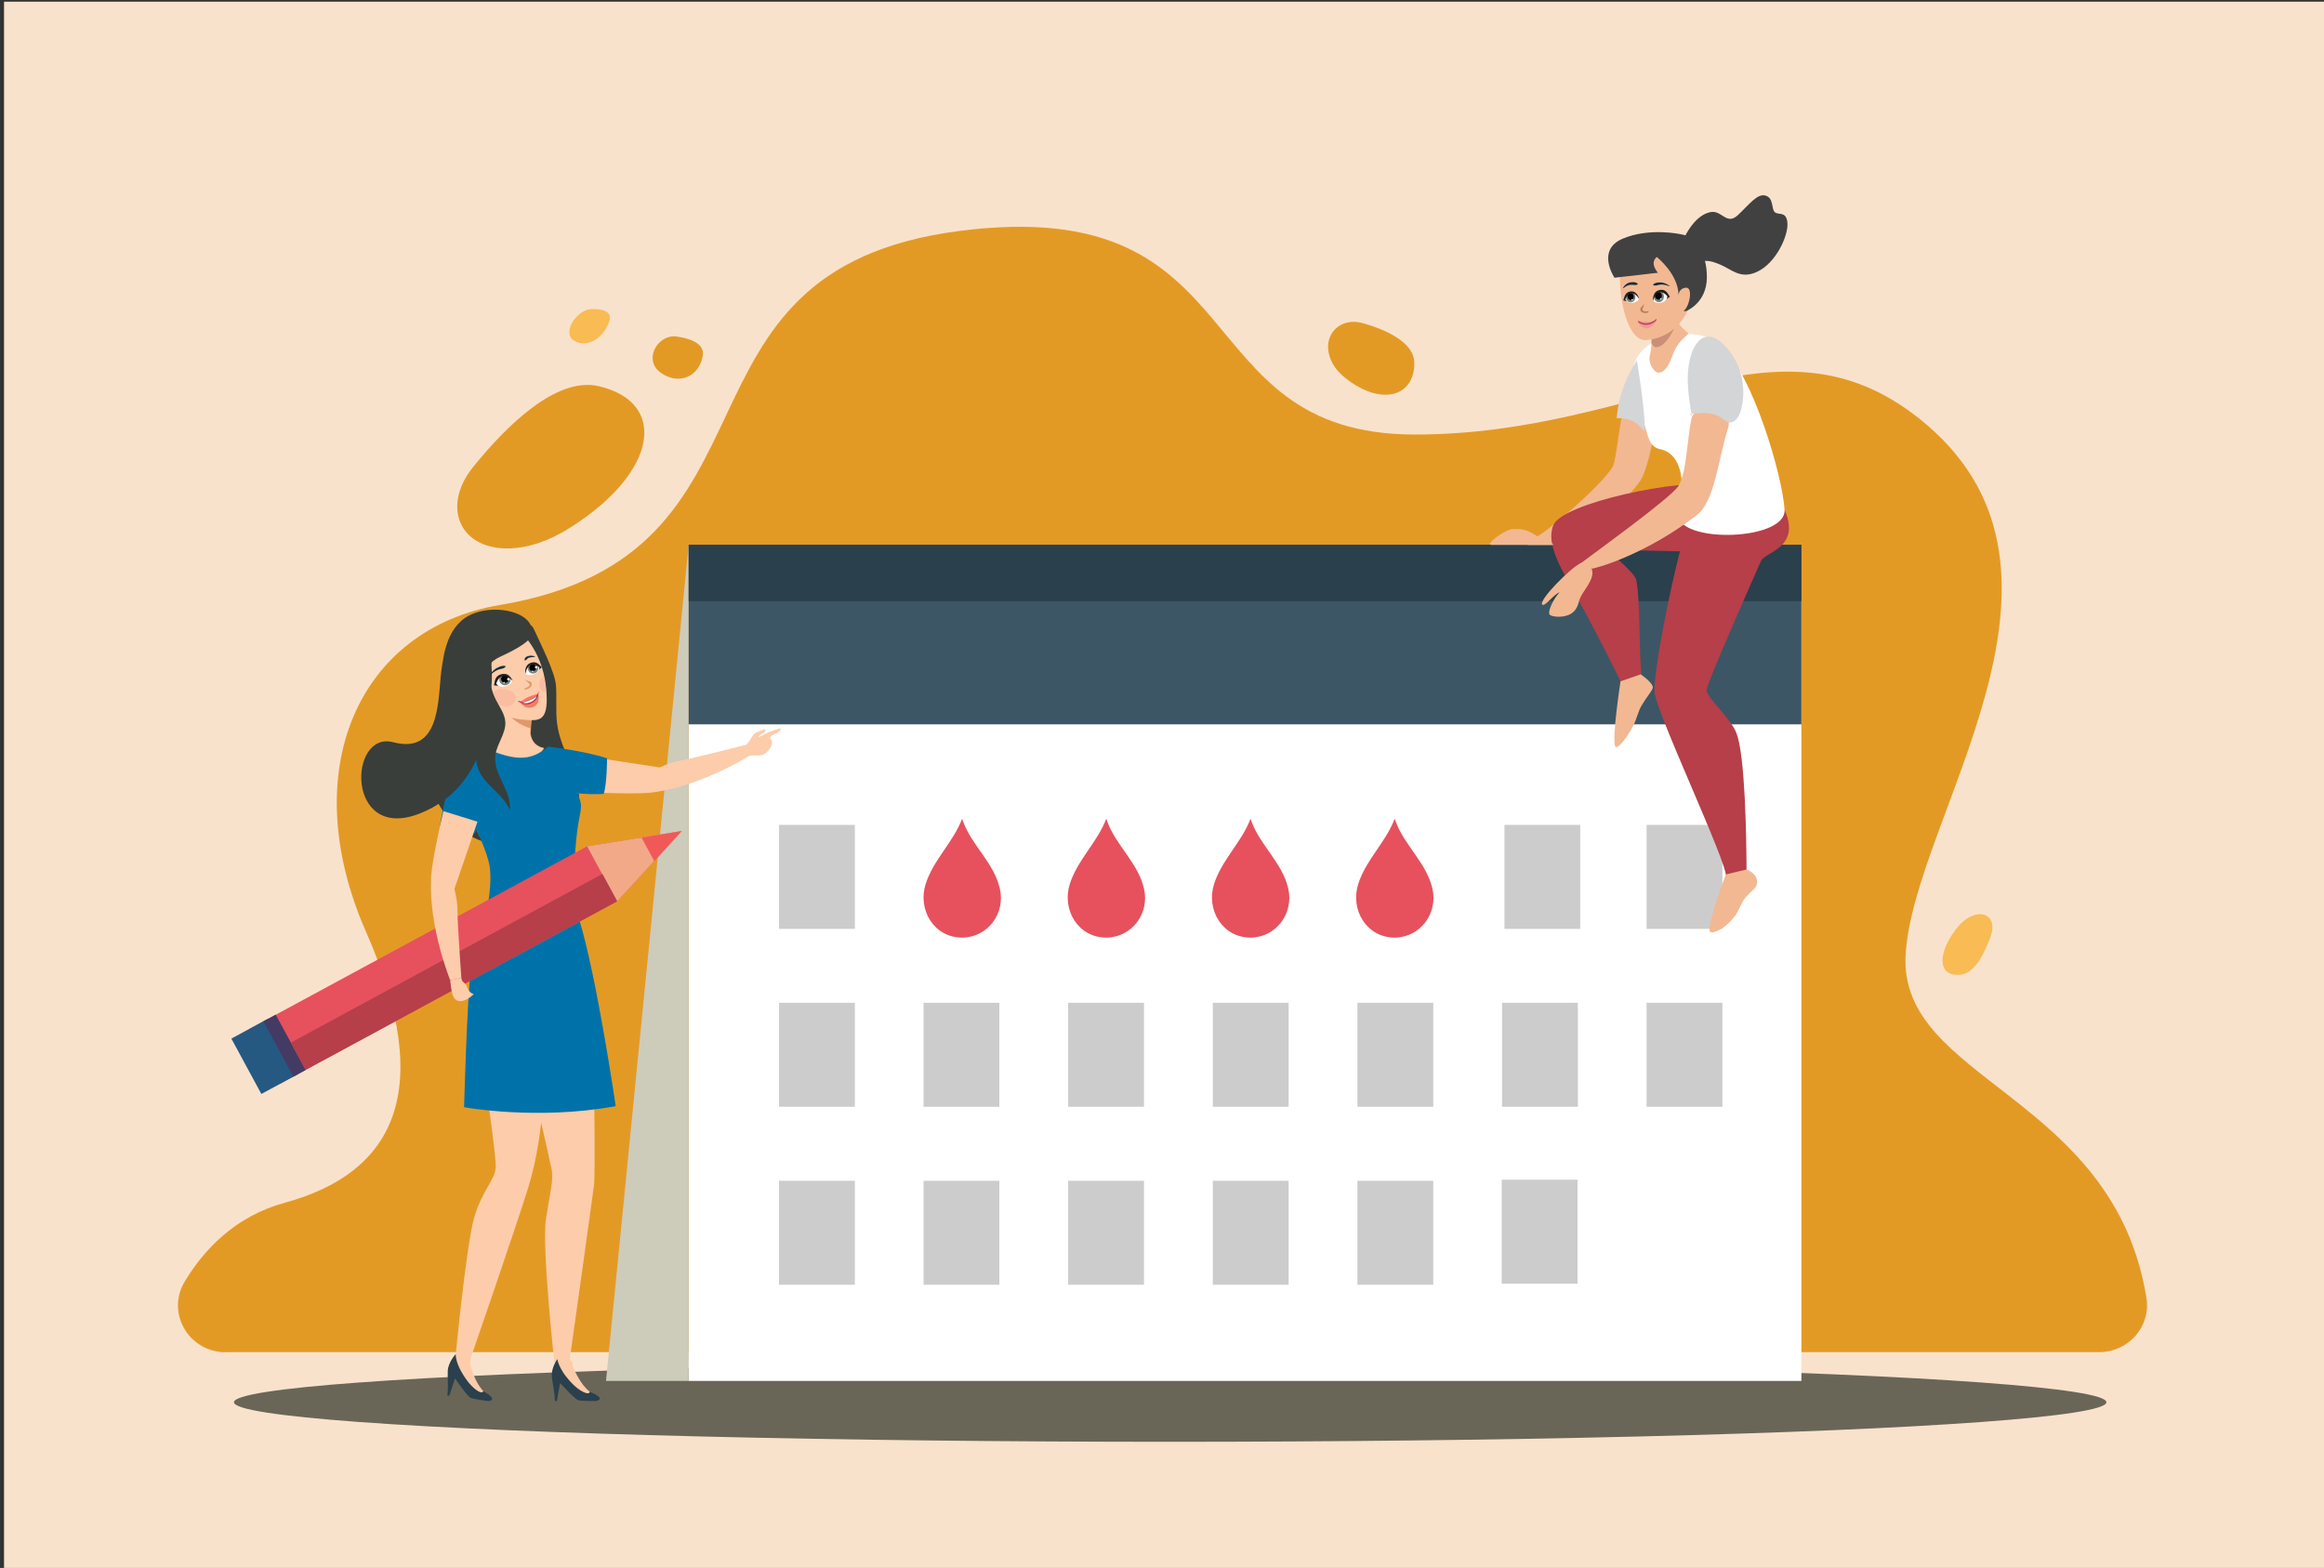 <?xml version="1.0" encoding="utf-8"?>
<!-- Generator: Adobe Illustrator 18.1.1, SVG Export Plug-In . SVG Version: 6.00 Build 0)  -->
<svg version="1.1" id="Layer_1" xmlns="http://www.w3.org/2000/svg" xmlns:xlink="http://www.w3.org/1999/xlink" x="0px" y="0px"
	 viewBox="0 0 1962 1323.9" enable-background="new 0 0 1962 1323.9" xml:space="preserve">
<rect x="0" y="0" width="1962" height="1323.9" fill="#333333" stroke="none"/>
<rect x="3.4" y="1.4" fill="#F9E2CC" width="1962" height="1323.9"/>
<path fill="#E39A25" d="M190.7,1141.8c-31.3,0-50.7-33.2-34.8-59.6c16.1-26.9,42.5-55.2,84.6-66.7c90.1-24.6,128.7-92,68.6-228.5
	c-60.1-136.5-6.4-256.2,113.1-276.2C675.4,468.1,550.1,228.5,810,195c252.8-32.5,188,171.9,384.4,171.9s308.8-114,432.6-7.9
	c148.4,127.3-11.4,331.4-18.2,446.9c-6.3,106.7,175.6,118.3,203.3,290c3.9,24-15,45.8-40,45.8H190.7z"/>
<path fill="#393E3A" d="M398.2,547.5c-4.4,33.7-17.6,28.1-19,32.9c-1.5,5.4,0.6,12,0.4,18c-0.4,12.3-9.3,18.6-14.1,28.2
	c-4,8.1-4.9,19.2-3.2,29.6s6,20.2,11.4,28.2c10.1,14.9,24.1,23.6,37.9,27.2c13.8,3.6,27.7,2.3,41.2,0.1c6.9-1.2,13.8-2.6,20-6.3
	c6.2-3.7,11.7-9.9,14.3-18.7c2.8-9.4,2-21-1.3-31c-5.8-17.4-12.9-26.6-15.5-44.9c-1.3-9.6-0.1-23.1-1-32.7
	c-1.1-11.4-13.6-35.8-18.1-45.9c-3.4-7.7-4.5-2.3-10.2-6.2c-4.3-2.9-9.1-3-13.7-3.8C420.8,520.9,398.6,544.7,398.2,547.5z"/>
<path fill="#E0996A" d="M448,619.3c0.1-1.9,0.2-3.8,0.4-5.8c0-0.5,0.3-2.9,0.5-5.2c0.3-2.8,0.5-5.6,0.5-5.6l-0.5-0.2l-27.9-8.9
	c3.2,25.8-1.3,31.7-1.6,32l0,0c0,0-6.1,10.9-10.3,12c0,0,19.3,7.7,31.7,6.6c12.4-1,18.7-12.5,18.7-12.5S449.4,630.8,448,619.3z"/>
<g>
	<path fill="#FDCCAA" d="M459,631.6c0,0-10.1-1.1-11.5-12.6c0.1-1.4,0.1-2.7,0.2-4.1c-1.8-0.6-3.6-1.2-5.3-2
		c-9-3.9-15.7-11.5-21.9-19c3.1,25.4-1.3,31.2-1.7,31.6l0,0c0,0-6.1,10.9-10.3,12c0,0,19.3,7.7,31.7,6.6
		C452.7,643.1,459,631.6,459,631.6z"/>
</g>
<ellipse fill="#6A6657" cx="987.9" cy="1184" rx="790.4" ry="33.4"/>
<path fill="#E39A25" d="M399.5,394.2c-27.6,34.2-10.9,70.9,32.2,68.8c14.3-0.7,31-5.6,50.3-17.9c73.4-46.6,82-105.3,23.6-119
	C469.5,317.6,426.9,360.3,399.5,394.2z"/>
<path fill="#E39A25" d="M1150.8,272.9c-18.9-5.5-34.1,9.1-28.4,27.8c1.9,6.2,6,12.7,13.8,18.8c29.7,23.4,57.9,15.7,57.8-12.9
	C1194.1,288.9,1169.6,278.3,1150.8,272.9z"/>
<rect x="581.4" y="460" fill="#FFFFFF" width="939.4" height="706"/>
<polygon fill="#CDCBBA" points="581.4,460 511.6,1166 581.4,1166 "/>
<rect x="581.4" y="460" fill="#3C5665" width="939.4" height="151.6"/>
<rect x="657.7" y="696.5" fill="#CDCCCC" width="64" height="87.8"/>
<rect x="1270.1" y="696.5" fill="#CDCCCC" width="64" height="87.8"/>
<rect x="1390.1" y="696.5" fill="#CDCCCC" width="64" height="87.8"/>
<g>
	<rect x="657.7" y="846.7" fill="#CDCCCC" width="64" height="87.8"/>
	<rect x="779.7" y="846.7" fill="#CDCCCC" width="64" height="87.8"/>
	<rect x="901.8" y="846.7" fill="#CDCCCC" width="64" height="87.8"/>
	<rect x="1023.9" y="846.7" fill="#CDCCCC" width="64" height="87.8"/>
	<rect x="1146" y="846.7" fill="#CDCCCC" width="64" height="87.8"/>
	<rect x="1268.1" y="846.7" fill="#CDCCCC" width="64" height="87.8"/>
	<rect x="1390.1" y="846.7" fill="#CDCCCC" width="64" height="87.8"/>
</g>
<g>
	<rect x="657.7" y="997" fill="#CDCCCC" width="64" height="87.8"/>
	<rect x="779.7" y="997" fill="#CDCCCC" width="64" height="87.8"/>
	<rect x="901.8" y="997" fill="#CDCCCC" width="64" height="87.8"/>
	<rect x="1023.9" y="997" fill="#CDCCCC" width="64" height="87.8"/>
	<rect x="1146" y="997" fill="#CDCCCC" width="64" height="87.8"/>
</g>
<path fill="#FDCCAA" d="M501.5,1000.6c-4.1,30.8-20.9,149.9-20.9,149.9H468c0,0-10.7-97.9-7.1-121.2c3.6-23.4,6.1-30.7,5-41
	c-0.1-1.2-5.5-24.8-9.9-44.2c-0.7-2.8-1.3-5.4-1.8-7.9c-2.3-10-4.1-17.6-4.1-17.6h51.5C501.6,918.5,502.6,992.4,501.5,1000.6z"/>
<path fill="#FDCCAA" d="M483.5,1150.4c0,0-0.4,3.1,0.9,5.4c1.3,2.3,5.3,12.7,13.5,19.4l1,2.7l-7.4,0.6c0,0-10.6-6.4-11.3-7.6
	c-0.7-1.2-3.4-6.5-4.2-8.2c-0.8-1.6-4.2-4.7-4.2-6.1c0-1.4-1.4-6.3-1.4-6.3s4.2-3.5,5-3.7c0.7-0.2,3.8-0.5,3.8-0.5L483.5,1150.4z"/>
<path fill="#2A404C" d="M470.5,1147.6c0,0-5.4,7.5-4.6,15c0.5,4.7,2.5,13.7,2.5,20.4h1.7l2.8-15.2c0,0,12.5,13.8,15.3,14.5
	c2.8,0.7,14.3,0.7,14.9,0.7c0.6,0,9.5-2-5.3-7.8c0,0,0.1,2.9-5.8-0.1c-5.9-3-11.3-9.1-15.1-14.1
	C475.1,1158.5,471.5,1152.9,470.5,1147.6z"/>
<path fill="#FDCCAA" d="M459,914.6c0,0,0,5.1-0.5,13.3c-0.1,2.4-0.3,5-0.5,7.8c-1.3,17.3-4.5,42.6-11.9,66.6
	c-9.1,29.7-49.1,145.6-49.1,145.6l-12.5-1.7c0,0,9.2-96.2,16-118.8c6.8-22.6,17.6-31.5,18-41.8c0.2-5.9-2.5-26.8-4.8-43.8
	c-0.8-5.7-1.5-10.9-2.1-15c-0.7-5.1-1.2-8.3-1.2-8.3L459,914.6z"/>
<path fill="#FDCCAA" d="M397.1,1148c0,0-0.8,3,0.2,5.5c1,2.5,3.5,13.3,10.7,21.1l0.6,2.8l-7.4-0.4c0,0-9.6-7.8-10.2-9.1
	c-0.5-1.3-2.5-6.9-3.1-8.7c-0.6-1.7-3.6-5.2-3.4-6.6c0.2-1.4-0.5-6.5-0.5-6.5s4.7-2.9,5.4-3c0.7-0.1,3.9,0,3.9,0L397.1,1148z"/>
<path fill="#2A404C" d="M384.7,1143.4c0,0-6.4,6.7-6.7,14.3c-0.2,4.7,0.6,13.9-0.4,20.6l1.7,0.2l4.9-14.6c0,0,10.5,15.4,13.2,16.4
	c2.7,1.1,14,2.6,14.6,2.7c0.6,0.1,9.7-0.7-4.1-8.4c0,0-0.3,2.9-5.7-0.9c-5.4-3.8-10-10.6-13-16
	C387.6,1154.9,384.8,1148.9,384.7,1143.4z"/>
<path fill="#FDCCAA" d="M633.5,637.7l-3.5-8.9c0,0-45.5,11.7-55.7,13.4c-6.3,1.1-13,3.8-17.3,5.8l-59.4-9.1l-1.7,14.4l-1.9,15.5
	c0,0,3.2,0.2,8.1,0.4c14,0.6,42.2,1.4,50.8-0.4C593.1,663.2,633.5,637.7,633.5,637.7z"/>
<path fill="#FDCCAA" d="M629.9,628.8c0,0,2.5-2.1,3.5-4.3c1.1-2.2,2.9-5.3,6-6.4c3.1-1.1,5.5-2.6,6.3-2.3c0.9,0.3,0.6,2.4-1.2,3.1
	s-4.2,2.7-4.1,3.3c0.1,0.6,7.4-3.5,8.2-3.8c0.8-0.3,9-3.5,10.1-3.3c1.1,0.2,0.3,2.6-3.9,4.3c-3.2,1.2-4.9,2.9-4.7,3.6
	c0.3,0.8,3.2,3.4,0.5,7.9c-2.7,4.5-5.4,6.5-8.9,6.9c-3.5,0.4-7-0.3-9.6,0.5"/>
<path fill="#FBAE24" d="M490.7,670.1c-3.9-0.3-8.3-0.7-12.8-1.5l-1-1.5l2.5-10.8C479.4,656.4,485.4,663.8,490.7,670.1z"/>
<path fill="#FBAE24" d="M409.4,677.3c0,0-1.5,17.4-4,30.1c-2.6-6-5.4-12.2-8.4-18.4L409.4,677.3z"/>
<path fill="#0072AA" d="M462.9,630.4c-11.3,8.9-21.2,13.2-43.7,5.1c-12.4-4.5-23.2,5.9-30.3,8.7c-4,1.6-6.6,5-7.3,8.8
	c-1.9,6.6-8,29-10.1,44.1c0,0,12.8,5.8,29.7,6.3c0,0,0.4-1,1.1-2.8c1,2.3,2.1,4.6,3,6.8c4.2,9.8,7.3,18.6,8.1,24.3
	c3,20.8-5.9,52.5-6,52.7c-3.2,5-7.7,14.9-9.8,32.5c-3.4,28.5-5.8,118-5.8,118s61.5,11.3,128-0.9c0,0-15.7-107.9-30.6-156.9l0,0
	c-7-27.8-3.7-67.8-0.4-84.9c1.9-10,3.2-13.4-1.6-22.4c1.2,0.1,2.3,0.2,3.4,0.3c11.1,0.9,19.1,0.2,19.1,0.2c2.8-8.7,2.8-30,2.8-30
	C495.1,634.3,462.9,630.4,462.9,630.4z"/>
<path fill="#E6515D" d="M844.1,750.3c-5-21.8-23.7-36.4-31.1-56.9c-0.1-0.7-0.5-1.4-0.8-2c-7.5,19.8-24.2,34.6-30.7,54.9
	c-7,21.8,6.9,45.3,30.7,45.4C834,791.5,849,771.2,844.1,750.3z"/>
<path fill="#E6515D" d="M965.8,750.3c-5-21.8-23.7-36.4-31.1-56.9c-0.1-0.7-0.5-1.4-0.8-2c-7.5,19.8-24.2,34.6-30.7,54.9
	c-7,21.8,6.9,45.3,30.7,45.4C955.7,791.5,970.7,771.2,965.8,750.3z"/>
<path fill="#E6515D" d="M1087.6,750.3c-5-21.8-23.7-36.4-31.1-56.9c-0.1-0.7-0.5-1.4-0.8-2c-7.5,19.8-24.2,34.6-30.7,54.9
	c-7,21.8,6.9,45.3,30.7,45.4C1077.4,791.5,1092.4,771.2,1087.6,750.3z"/>
<path fill="#E6515D" d="M1209.3,750.3c-5-21.8-23.7-36.4-31.1-56.9c-0.1-0.7-0.5-1.4-0.8-2c-7.5,19.8-24.2,34.6-30.7,54.9
	c-7,21.8,6.9,45.3,30.7,45.4C1199.1,791.5,1214.1,771.2,1209.3,750.3z"/>
<g>
	<g>
		<defs>
			<path id="SVGID_1_" d="M438.2,532.4c0,0,19,15.4,22.6,46.6c3.6,31.2-5.7,29.5-17.3,28.8c0,0-25-1-31.1-14.9
				c-1.4-3.2,4.9-6.7,2.2-34.9C414.1,551.9,430.1,528.1,438.2,532.4z"/>
		</defs>
		<use xlink:href="#SVGID_1_"  overflow="visible" fill="#FDCCAA"/>
		<clipPath id="SVGID_2_">
			<use xlink:href="#SVGID_1_"  overflow="visible"/>
		</clipPath>
		<g clip-path="url(#SVGID_2_)">
			<g transform="matrix(-0.946,0.001,0.002,1.067,206.602,19.455)">
				<path fill-rule="evenodd" clip-rule="evenodd" fill="#FDCCAA" d="M-243.6,534.6c-3.2-0.2-13.6-0.2-17.3-6.5
					c-2.5-4.3-6.2,6.6-2,11.1c2.8,3,5.4,3.6,12,3.6C-242.6,542.7-239,534.9-243.6,534.6z"/>
			</g>
			<g transform="matrix(0.995,0.102,-0.102,0.995,8.907,16.274)">
				<path fill-rule="evenodd" clip-rule="evenodd" fill="#FDCCAA" d="M483.7,499.7L483.7,499.7l-0.1,0l-0.1,0l-0.1,0l0,0l0,0l0,0.1
					l0,0.1l0,0.1l0,0.1l0,0.1l0,0.1l0,0.1l0,0.1l0,0.1l0,0.1l0.1,0.3l0.1,0.3l0.1,0.3l0.1,0.3l0.1,0.3l0.1,0.3l0.1,0.3l0.1,0.3
					l0.1,0.3l0.2,0.3l0.2,0.3l0.2,0.3l0.2,0.3l0.2,0.3l0.2,0.3l0.2,0.3l0.2,0.3l0.2,0.3l0.2,0.3l0.2,0.3l0.2,0.3l0.2,0.3l0.2,0.3
					l0.2,0.2l0.2,0.2l0.2,0.2l0.2,0.2l0.2,0.2l0.2,0.2l0.3,0.2l0.3,0.2l0.3,0.2l0.2,0.2l0.2,0.2l0.2,0.2l0.2,0.1l0.4,0.3l0.4,0.3
					l0.4,0.3l0.4,0.3l0.4,0.3l0.2,0.2l0.2,0.2l0.2,0.2l0.2,0.2l0.2,0.2l0.2,0.2l0.2,0.2l0.2,0.2l0.2,0.2l0.2,0.2l0.1,0.2l0.1,0.2
					l0.1,0.2l0.1,0.1l0.1,0.1l0.1,0.1l0.1,0.1l0,0.1l0,0.1l0,0.1l0,0.1l0,0.1l0,0.1l0,0.1l0,0.1l0,0.1l0,0.1l0,0.1l0,0.1l0,0.1
					l0,0.1l0,0.1l0,0.1l0,0.1l0,0.1l0,0.1l0,0.1l0,0.1l0,0.1l0,0.1l0,0.1l-0.1,0.1l-0.1,0.1l-0.1,0.1l-0.1,0.1l-0.1,0.1l-0.1,0.1
					l-0.1,0l-0.1,0.1l-0.1,0l-0.1,0l-0.1,0l-0.1,0l-0.1,0l-0.1,0l-0.1,0l-0.1,0l-0.1,0l-0.1,0l-0.1,0l-0.1,0l-0.1,0l-0.1,0l-0.1,0
					l-0.1,0l-0.1,0l-0.1,0l-0.1,0l-0.1,0l-0.1,0l-0.1,0l-0.1,0l-0.1,0l-0.1,0l-0.1,0l-0.1,0l-0.1,0l-0.1,0l-0.1,0l-0.1,0l-0.1,0
					l-0.1,0l-0.1,0l-0.1,0l-0.1,0l-0.1,0l-0.1-0.1l-0.1,0l-0.1,0l-0.1,0l-0.1,0l-0.1,0l-0.1,0l-0.1,0l-0.1,0l-0.1,0l-0.1,0l-0.1,0
					l-0.1,0l0,0l0,0l0,0.1l0,0.1l0,0.1l0,0.1l0,0.1l0,0.1l0,0.1l0,0.1l0,0.1l0,0.1l0,0.1l0,0.1l0,0.1l0,0.1l0,0l0.1,0l0.1,0.1
					l0.1,0.1l0.1,0.1l0.1,0.1l0.1,0.1l0.1,0.1l0.1,0.1l0.1,0l0.1,0l0.1,0l0.1,0l0.1,0l0.1,0l0.1,0l0.1,0l0.1,0l0.1,0l0.1,0l0.1,0
					l0.1,0l0.1,0l0.2,0l0.2,0l0.1,0l0.1,0l0.1,0l0.1,0l0.1,0l0.1,0l0.1,0l0.1,0l0.1,0l0.1,0l0.1-0.1l0.1-0.1l0.1-0.1l0.1-0.1
					l0.1-0.1l0.1-0.1l0.1-0.1l0.1-0.1l0.1-0.1l0.1-0.1l0.1-0.1l0.1-0.1l0.1-0.1l0.1-0.1l0.1-0.1l0.1-0.1l0.1-0.1l0.1-0.1l0.1-0.1
					l0-0.1l0-0.1l0-0.2l0-0.2l0-0.2l0-0.2l0-0.2l0-0.2l0-0.2l0-0.2l0-0.2l-0.1-0.2l0-0.1l0-0.1l-0.1-0.1l-0.1-0.1l-0.1-0.1l-0.1-0.1
					l-0.1-0.1l-0.1-0.1l-0.1-0.1l-0.1-0.1l-0.2-0.2l-0.2-0.2l-0.2-0.2l-0.2-0.2l-0.2-0.2l-0.2-0.2l-0.2-0.2l-0.2-0.2l-0.2-0.2
					l-0.2-0.2l-0.2-0.2l-0.2-0.2l-0.2-0.2l-0.4-0.3l-0.4-0.3l-0.4-0.3l-0.4-0.3l-0.4-0.3l-0.2-0.1l-0.2-0.1l-0.2-0.1l-0.2-0.1
					l-0.2-0.2l-0.2-0.2l-0.2-0.2l-0.2-0.2l-0.2-0.2l-0.2-0.2l-0.2-0.2l-0.2-0.2l-0.2-0.2l-0.2-0.2l-0.2-0.2l-0.2-0.2l-0.2-0.2
					L487,505l-0.2-0.2l-0.2-0.3l-0.2-0.3l-0.2-0.3l-0.2-0.3l-0.2-0.3l-0.2-0.3l-0.1-0.3l-0.1-0.3l-0.1-0.3l-0.1-0.3l-0.1-0.3
					l-0.1-0.3l-0.1-0.3l-0.1-0.3l-0.1-0.3l-0.1-0.3l-0.1-0.3l0-0.1l0-0.1l0-0.1l0-0.1l0,0l-0.1,0l-0.1,0l-0.1,0l-0.1,0l-0.1,0
					l-0.1,0l-0.1,0L483.7,499.7L483.7,499.7z"/>
			</g>
			<g transform="matrix(0.845,0.535,-0.535,0.845,63.806,-20.021)">
				
					<ellipse transform="matrix(0.904 0.427 -0.427 0.904 182.925 -245.629)" fill-rule="evenodd" clip-rule="evenodd" fill="#FDCCAA" cx="639.8" cy="285.5" rx="2.6" ry="1.9"/>
			</g>
			<g transform="matrix(0.845,0.535,-0.535,0.845,70.222,-16.802)">
				
					<ellipse transform="matrix(0.904 0.427 -0.427 0.904 190.79 -234.662)" fill-rule="evenodd" clip-rule="evenodd" fill="#FDCCAA" cx="619.2" cy="308.6" rx="2.6" ry="1.9"/>
			</g>
			<g transform="matrix(0.995,0.102,-0.102,0.995,8.907,16.274)">
				<path fill-rule="evenodd" clip-rule="evenodd" fill="#FDCCAA" d="M492.8,490.9l-0.2,0l-0.2,0l-0.2,0l-0.2,0l-0.2,0l-0.2,0.1
					l-0.2,0.1l-0.2,0.1l-0.2,0.1l-0.2,0.1l-0.2,0.1l-0.2,0.1l-0.2,0.1l-0.2,0.1l-0.2,0.1l-0.2,0.1L490,492l-0.1,0.1l-0.1,0.1
					l-0.1,0.1l-0.1,0.1l-0.1,0.1l-0.1,0.1l-0.1,0.1l-0.1,0.1l-0.1,0.1l-0.1,0.1l-0.1,0.1l-0.1,0.1l-0.1,0.1l-0.1,0.2L488,494
					l-0.1,0.2l-0.1,0.2l-0.1,0.2l-0.1,0.2l-0.1,0.2l-0.1,0.2l-0.1,0.2l-0.1,0.2l0,0l0,0l0,0l0,0l0,0l0,0l0,0l0,0l0,0l0,0l0,0l0,0
					l0,0l0,0l0,0l0,0l0,0l0,0l0,0l0,0l0,0l0,0l0,0l0,0l0,0l0,0l0,0l0,0l0,0l0,0l0,0l0,0l0,0l0,0l0,0l0,0l0,0l0,0l0,0l0,0l0,0
					l0.1-0.2l0.1-0.1l0.1-0.1l0.1-0.1l0.1-0.1l0.1-0.1l0.1-0.1l0.1-0.1l0.1-0.1l0.1-0.1l0.1-0.1l0.1-0.1l0.1-0.1l0.1-0.1l0.1-0.1
					l0.1-0.1l0.1-0.1l0.1-0.1l0.1-0.1l0.1-0.1l0.1-0.1l0.1-0.1l0.1-0.1l0.1-0.1l0.1-0.1l0.1-0.1l0.1-0.1l0.1-0.1l0.1-0.1l0.1-0.1
					l0.1-0.1l0.1-0.1l0.1-0.1l0.1,0l0.1,0l0.1,0l0.1,0l0.1,0l0.1,0l0.1,0l0.1,0l0.1,0l0.1,0l0.1,0l0.1,0l0.1,0l0.1,0l0.1,0l0.1,0
					l0.1,0l0.1,0l0.1,0l0.1,0l0.1,0l0.1,0l0.1,0.1l0.1,0.1l0.1,0.1l0.1,0.1l0.1,0.1l0.1,0.1l0.1,0.1l0.1,0.1l0.2,0.1l0,0l0,0l0,0
					l0,0l0,0l0,0l0,0l0,0l0,0l0,0l0,0l0,0l0,0l0,0l0,0l0,0l0,0l0,0l0,0l0,0l0,0l0,0l0,0l0,0l0,0l0,0l0,0l0,0l0,0l0,0l0,0l0,0l0,0
					l0,0l0,0l0,0l0,0l0,0l0,0l0,0l0,0l-0.2-0.1l-0.2-0.1l-0.2-0.1l-0.2-0.1l-0.2-0.1l-0.2-0.1l-0.2-0.1l-0.2-0.1l-0.2-0.1l-0.2-0.1
					l-0.2-0.1l-0.2,0l-0.2,0l-0.2,0l-0.2,0l-0.2,0l-0.2,0l-0.2,0l-0.2,0l-0.2,0l-0.2,0l-0.2,0l-0.2,0L492.8,490.9z"/>
			</g>
			<g transform="matrix(0.995,0.102,-0.102,0.995,9.205,15.746)">
				<path fill-rule="evenodd" clip-rule="evenodd" fill="#FDCCAA" d="M471.2,503.6l-0.2,0l-0.2,0l-0.2,0l-0.2,0l-0.2,0l-0.2,0
					l-0.2,0.1l-0.2,0.1l-0.2,0.1l-0.2,0.1l-0.2,0.1l-0.2,0.1l-0.2,0.1l-0.2,0.1l-0.2,0.1l-0.2,0.1l-0.2,0.1l-0.2,0.1l-0.2,0.1
					l-0.2,0.1l-0.2,0.1l-0.2,0.1l-0.2,0.1l-0.2,0.1l-0.1,0.1l-0.1,0.1l-0.1,0.1l-0.1,0.2l-0.1,0.2l-0.1,0.2l-0.1,0.2l-0.1,0.2
					l-0.1,0.2l-0.1,0.2l-0.1,0.2l-0.1,0.2l-0.1,0.2l-0.1,0.2L465,508l-0.1,0.2l-0.1,0.2l-0.1,0.2l-0.1,0.2l0,0.2l0,0.2l0,0.2l0,0.2
					l0,0.2l0,0.2l0,0.2l0,0l0,0.1l0,0l0,0l0,0l0,0l0,0l0,0l0,0l0,0l0,0l0,0l0,0l0,0l0,0l0,0l0,0l0,0l0,0l0,0l0.1,0l0,0l0,0l0,0l0,0
					l0,0l0,0l0,0l0,0l0,0l0,0l0,0l0,0l0,0l0,0l0,0l0,0l0,0l0,0l0,0l0-0.2l0-0.2l0-0.2l0-0.2l0-0.2l0-0.2l0-0.2l0-0.2l0.1-0.2
					l0.1-0.2l0.1-0.2l0.1-0.2l0.1-0.2l0.1-0.2l0.1-0.2l0.1-0.1l0.1-0.1l0.1-0.1l0.1-0.1l0.1-0.1l0.1-0.1l0.1-0.1l0.1-0.1l0.1-0.1
					l0.1-0.1l0.1-0.1l0.1-0.1l0.1-0.1l0.1-0.1l0.1-0.1l0.1-0.1l0.1-0.1l0.1-0.1l0.1-0.1l0.2-0.1l0.2-0.1l0.2-0.1l0.2-0.1l0.2-0.1
					l0.2-0.1l0.2-0.1l0.2-0.1l0.2-0.1l0.2,0l0.2,0l0.2,0l0.2,0l0.2,0l0.2,0l0.2,0l0.2,0l0.2,0l0.2,0l0.2,0l0.2,0l0.2,0l0.2,0l0.2,0
					l0.2,0l0.2,0l0.2,0l0.2,0l0.2,0l0.2,0l0,0l0,0l0,0l0.1,0l0,0l0,0l0,0l0,0l0,0l0,0l0,0l0,0l0,0l0,0l0,0l0,0l0,0l0,0l0,0l0,0l0,0
					l0,0l0,0l0,0l0,0l0,0l0,0l0,0l0,0l0,0l0,0l0,0l0,0l0,0l0,0l0,0l0,0l0,0l0,0l0,0l-0.2,0l-0.2,0l-0.2,0l-0.2,0l-0.2,0l-0.2,0
					l-0.2,0l-0.2,0l-0.2,0l-0.2,0l-0.2,0l-0.2,0l-0.2,0L471.2,503.6z"/>
			</g>
		</g>
	</g>
	<path opacity="0.62" fill="#F8B39B" d="M417,584.6c4.2-6.2,23.5-1.6,17.1,8.3C427.6,602.8,412.9,590.8,417,584.6z"/>
	<path fill-rule="evenodd" clip-rule="evenodd" fill="#172F39" d="M427,562.7c-1.5,2.2-4.3,1.9-6.5,2.8c-2.3,1-4.4,2.3-6.6,4.6
		c-0.1,0.3-0.3,0.2-0.5,0.1c2.2-3.8,5.1-6,8.2-7.2C423.2,562.4,425.4,561.6,427,562.7z"/>
	<path fill-rule="evenodd" clip-rule="evenodd" fill="#172F39" d="M451.6,554.3c0.1,0.1,0.2,0.1,0.3,0.2c-2,0.5-4.2,0.3-6.1,1.1
		c-0.9,1-1.8,2.1-2.9,2.1C442.3,553.6,448.6,552.9,451.6,554.3z"/>
	<path fill="#FFFFFF" d="M418.4,577.4c0,0,4.5-11.4,11.5-5.6c0.6,0.5,1.8,2.2,2.4,3C433.4,576.1,425,583.6,418.4,577.4z"/>
	<circle fill="#74817D" cx="426.3" cy="573.8" r="4.8"/>
	<path d="M425.7,570.1c1.4-0.3,2.9,0.4,3.5,1.8c0.8,1.6,0.1,3.5-1.5,4.3c-1.6,0.8-3.5,0.1-4.3-1.5c-0.8-1.6-0.1-3.5,1.5-4.3
		C425.2,570.2,425.5,570.1,425.7,570.1z"/>
	<circle fill="#FFFFFF" cx="429.2" cy="573.5" r="1.1"/>
	<circle fill="#FFFFFF" cx="425.5" cy="576.4" r="0.6"/>
	<path fill="#231F20" d="M419.1,577.5c-0.6-0.2,3.6-12.9,13.6-2.8c0.4,0.4-2.8-7.4-9.8-5.3c-2.5,0.7-4.5,2.4-5.2,5.8
		c-0.8,4-0.6,3.5-0.6,3.5l3.5,0.3L419.1,577.5z"/>
	<path fill="#FFFFFF" d="M455.6,563.5c0,0-9.3-6.2-11.5,1.8c-0.2,0.7-0.2,2.6-0.3,3.5C443.6,570.4,453.8,571.7,455.6,563.5z"/>
	<circle fill="#74817D" cx="450" cy="564.3" r="4.4"/>
	<path d="M448.6,561.1c-1.2,0.5-1.9,1.8-1.7,3.2c0.3,1.6,1.8,2.7,3.4,2.4c1.6-0.3,2.7-1.8,2.4-3.4c-0.3-1.6-1.8-2.7-3.4-2.4
		C449.1,561,448.8,561,448.6,561.1z"/>
	<circle fill="#FFFFFF" cx="452.6" cy="563.4" r="1"/>
	<circle fill="#FFFFFF" cx="449.7" cy="566.8" r="0.6"/>
	<path fill="#231F20" d="M455.4,563.8c0.4-0.5-9.4-7.9-11.7,4.9c-0.1,0.5-1.7-7,4.6-9.1c2.3-0.8,4.7-0.5,6.9,1.6
		c2.7,2.6,2.2,2.3,2.2,2.3l-2.5,2L455.4,563.8z"/>
	<g>
		<path fill="#B23359" d="M444.1,591.2c3.8-1.2,8.9-3.9,10-5.8c0,0,0.5,1,0.3,2.9c-0.3,2.6-2,5.1-5.3,6.4c-5,2.1-5.7,1.9-8.1,0.1
			c-0.4-0.3-1.5-1.8-2.4-2.3C438.5,592.5,440.3,592.3,444.1,591.2"/>
		<path fill="#F47C5E" d="M454.4,585.7c0.5,3.1,0.6,4.4,0,6.7c-1.1,4-6.1,6.3-10.6,4.7c-1-0.3-4.8-3.8-5.6-4.8c0,0,1.5,0.8,2.1,1.2
			c1.4,1,4.8,2.5,9.6-0.4c3.9-2.5,4.5-5.8,4.5-6.8C454.3,585.4,454.4,585.7,454.4,585.7"/>
		<path fill="#FFFFFF" d="M452.7,588.8c-1.4,2.9-6.6,5.7-10.5,4.8c-0.3-0.1-0.8-0.7-1.9-1.1l12.5-6L452.7,588.8z"/>
		<path fill="#F47C5E" d="M442.9,590.2c-2.7,1.9-3.2,2.5-4.6,1.7c0,0,2.2,1.7,5.7,0.5c4-1.4,10-3.6,10.6-8c0,0,0.3,1.2-2.2,1.9
			C447.9,587.5,444.6,589,442.9,590.2"/>
		<path fill="#B23359" d="M438.8,592.1c0,0,1.4,1.1,3.9,0.5c2.5-0.6,4.6-1.8,5.7-2.3c1.1-0.5,5.1-2.6,5.7-4.6c0,0,0.2-0.8,0.6-1.2
			c0.5-0.5,0.8-0.4,0.5,0.1c-0.1,0.2-0.5,0.1-0.7,1.1c-0.2,1.4-2.7,3.2-4.4,4.1c-2.3,1.3-6.1,2.9-7.7,3.2c-1.1,0.2-2,0.5-3.6-0.1
			c-0.2-0.1,0.1,0-0.4-0.1c-1-0.1-1.4-0.9-0.5-1"/>
	</g>
	<path fill="#E0996A" d="M442.4,581.5c0.9-0.4,1.9-0.7,2.8-1.2c0.8-0.4,1.5-0.9,1.9-1.7c0.3-0.6,0.2-1-0.3-1.4
		c-0.8-0.7-1.6-1.5-2.4-2.2c-0.2-0.2-0.4-0.5-0.7-0.8c0.1,0,0.2-0.1,0.3-0.2c0.2,0.1,0.4,0.3,0.5,0.4c1.3,0.9,3.2,0.6,4.1,2
		c0.2,0.3,0.3,1,0.3,1.1c0.4,2.5-3.1,4.2-3.8,4.4c-1,0.3-1.8,0.5-2.8-0.2C442.5,581.7,442.4,581.6,442.4,581.5z"/>
	<path opacity="0.62" fill="#F8B39B" d="M460.3,576.1c0-0.2,0-0.3-0.1-0.5c-0.5-1.5-1-3-1.3-4.5c-4,2.1-6,11.6,1,13.1
		c0.5,0.1,1,0.2,1.5,0.1C461,581.6,460.5,578.9,460.3,576.1z"/>
</g>
<g>
	<path fill="#393E3A" d="M424,543.8c-12.6,12.4-13,32.4-5.2,47.4c3.1,6,7.4,11.7,7.8,18.4c0.6,9.7-7.1,18.4-8.4,28.1
		c-2.1,16.2,14.1,30.2,12.2,46.3c-5.5-13.8-22.3-21.5-27-35.6c-4.1-12,1.8-25,2-37.7c0.2-8.5-2.2-16.7-3.8-24.9
		c-1.7-8.3-2.6-17,0.3-25.1s10.4-15.4,19.5-15.9"/>
</g>
<path fill="#E39A25" d="M571,284.1c-10.7-1.5-21.3,9.1-19.9,20.1c0.5,3.6,2.3,7.2,6.3,10.2c15.4,11.4,33,3.7,35.9-14
	C595.2,289.6,581.6,285.6,571,284.1z"/>
<rect x="581.4" y="460" fill="#2A404C" width="939.4" height="47.6"/>
<path fill="#F2B892" d="M1400.6,298.4c-1.2-3.9-14.1-3-18.7,5.9c-12.8,24.7-16.5,82.8-20.2,89.4c-9.3,16.7-62,60.6-65.2,59.7
	c-5.7-1.5-6.7,6.7-6.7,6.7h20.7c0,0,49.5-20.1,73.7-53.3C1396.1,390.4,1405,313,1400.6,298.4z"/>
<path fill="#B63F49" d="M1453.1,409.1c-35.9-5.3-133.6,15.7-141.6,34.1c-7,16.1,6.9,37.8,21.8,64.7c14.9,26.9,30.8,59,34.8,67.4
	c6,12.7,18.5-0.3,17.7-6c-2.2-17.1-1-65.3-4.5-79.8c-1.6-6.6-25-25.3-25-25.3l93.1,2L1453.1,409.1z"/>
<path fill="#B63F49" d="M1506.6,430.4c14.2,32.3-16.5,35.5-19.9,43.3c-3.5,7.8-45.9,103.1-45.9,109.1c0,6.1,20.4,23.7,25.2,36.3
	c7.2,18.6,8.5,86.1,8.5,121.5c0,35.4-19.1,11.4-17.3,0c1.7-11.4-60.5-141.5-60.5-157.3c-0.1-21.7,17.1-107.7,27.5-138
	C1434.6,415,1495.4,405,1506.6,430.4z"/>
<path fill="#FFFFFF" d="M1451.7,290.3c28.6,25.7,53.2,112.4,54.9,140.1c1.7,27.7-100.1,29.3-89.7-1c5.4-15.9,5.3-46.1-15.7-50.2
	c-10.8-2.2-10.5-16.9-14.8-26.1c-4.3-9.2-7.6-19-8.6-29.5C1373.8,279.4,1433.9,274.4,1451.7,290.3z"/>
<path fill="#F2B892" d="M1300.4,454.7c-11.6-8.6-16.2-8-22.9-8s-24.5,13.4-18.3,13.4c11,0,45.5,0,51.2,0
	C1315.1,460.1,1300.4,454.7,1300.4,454.7z"/>
<path fill="#F2B892" d="M1428,353.2c-4,20-4,45.5-11,57.1c-6,10-74.6,59.1-81.9,64.9c-7.3,5.8,3.7,5.3,8.4,5
	c4.6-0.3,46.8-12.5,89.2-45.4c14.9-11.6,17.6-45.9,26.3-73.8C1464.2,344.3,1430.5,340.8,1428,353.2z"/>
<path fill="#F2B892" d="M1368.1,575.3c0,0-7.6,49.3-4.4,55.1c1.5,2.6,9.8-6.7,15.8-18.9c1.8-3.7,3.9-11.5,6-15.1
	c5.6-9.6,10.5-14.2,9.8-16.6c-1.1-4.4-10.2-10.4-10.2-10.4L1368.1,575.3z"/>
<path fill="#F2B892" d="M1457.1,738.3c0,0-16.4,42.5-13.5,48.2c1.4,2.7,13-1.9,21.4-13.5c2.9-4,4.8-9.9,7.6-13.8
	c5.4-7.3,10.8-8.6,10.8-14.5c0-7.5-8.9-10.5-8.9-10.5L1457.1,738.3z"/>
<path fill="#F2B892" d="M1335.1,475.2c-8.2,3.1-37,32.2-33,35.4c2.2,1.8,10.5-9.6,14.5-10.3c-4.7,4.4-10.6,16.5-8.2,18.8
	c1.8,1.8,12,3,18.2-1.1c4.3-2.8,5.5-6.7,6.8-11.4c2-7.2,14.2-18,10.2-26.5C1342.5,478,1335.1,475.2,1335.1,475.2z"/>
<path fill="#F2B892" d="M1406.2,244.9c0.6,10.2,6.8,22.4,12.3,29.8c3.2,4.3,7.6,6.3,6.6,7.4c-2.8,3-9.3,7-13.1,18
	c-4,11.8-8.5,14.6-11.8,14.6c-3.4,0-9.1-7.5-7.3-14.7c2.3-9,1.2-15.9-1.6-24.8C1387.7,263.9,1406.2,244.9,1406.2,244.9z"/>
<path fill="#D4D5D6" d="M1381.9,304.2c-16.9,26.8-16.2,45.1-17.1,48.8c9.8,0,17.5,2.5,22.9,11.3
	C1391.1,359.8,1381.9,304.2,1381.9,304.2z"/>
<rect x="1267.8" y="996.1" fill="#CDCCCC" width="64" height="87.8"/>
<polygon fill="#E6515D" points="236,915.3 210.8,868.7 495.7,714.6 575.5,701.7 520.9,761.2 "/>
<polygon fill="#F2A987" points="495.7,714.6 520.9,761.2 575.5,701.7 "/>
<rect x="196.6" y="874.5" transform="matrix(0.476 0.879 -0.879 0.476 901.457 271.07)" fill="#255981" width="53.2" height="35.3"/>
<rect x="213.4" y="877.2" transform="matrix(0.476 0.879 -0.879 0.476 902.255 251.593)" fill="#433B64" width="53.2" height="11.8"/>
<polygon fill="#F15958" points="541.6,707.2 552.4,727.2 575.5,701.7 "/>
<rect x="370" y="671.3" transform="matrix(0.476 0.879 -0.879 0.476 922.551 93.144)" fill="#B63F49" width="26.2" height="299.2"/>
<g>
	<path fill="#FDCCAA" d="M380.1,827.7c0,0,0.8,9.9,2.5,13.5c4.2,9.3,16,0.4,17.3-2.1c0,0-3.4,0.4-5.8-6.2c-0.8-2.2-3.2-3.8-3.7-4.4
		c-0.5-0.6-0.9-2.8-0.9-2.8"/>
	<path fill="#FDCCAA" d="M386.2,768.7c0.1-6.4-1.4-13.5-2.6-18l19.5-56.9l-13.9-4.3l-14.9-4.6c0,0-0.7,3.1-1.8,7.9
		c-3.1,13.7-8.9,41.2-8.6,50c-1.8,40.7,16.2,84.9,16.2,84.9l9.4-1.9C389.5,825.8,386.1,779,386.2,768.7z"/>
</g>
<path fill="#393E3A" d="M389.1,524.5c-8,7.4-11.6,16.7-14.1,27.3c-0.5,2-2.5,14.1-2.9,18.9c-2.4,25.2-2.2,66-40.2,56
	c-38-10-40.2,84.6,22.2,60.3c62.4-24.3,60-96.7,56-106.3c-1.2-2.9-3.3-6.7-5.5-10.6c0.1-0.1,0.1-0.1,0.2-0.2
	c5.2-5.7,10.1-12,17.1-15.2c7.6-3.5,24.7-11.6,26.6-17.9C454.9,515.1,408.6,506.6,389.1,524.5z"/>
<path fill="#F9BB53" d="M499,261c-8.2,0.3-18,10.3-18.3,19c-0.1,2.9,0.8,5.5,3.6,7.4c10.5,7.1,25.4-1.5,30.1-16.2
	C517.3,262.1,507.2,260.7,499,261z"/>
<g>
	<path fill="#CA8F77" d="M1391.6,275.4c6.4,1.8,12.5-4.1,18.7-6.8c1-0.4,2.1-0.8,3.1-0.4c1,0.4,1.7-6,1.8-4.3
		c0.1,1.5-0.2,10.6-0.9,11.8c-4.2,8.4-9.5,17.3-16.3,17.5c-0.5,0-1,0-1.4-0.5c-0.6-0.7-2.2-1.8-2.2-2.9c-0.2-3.7,1.2-7.6,1-11.2"/>
</g>
<g>
	<g>
		<path fill="#EFA382" d="M1380.6,280c0,0,0-5,0-5C1380.6,275,1380.6,280,1380.6,280L1380.6,280z"/>
	</g>
</g>
<path fill="#F2B892" d="M1375.4,208.6c0,0,39.8-14.5,50-3.2c10.3,11.4,12.4,76.6-35.2,81.8C1367.3,289.8,1360.7,213,1375.4,208.6z"
	/>
<path fill="#414142" d="M1419,197.8c0,0-26.2-5.9-49,3.7c-22.8,9.6-7,33-7,33l36.7-4.2c0,0-7.4-7.9-1-13.3c0,0,18.2,14.2,18.4,32.3
	c0,0,0-5.8,6.2-6.4c6.2-0.6,3.2,16.3-2.1,19.7l2.2,0.1c0,0,17.5-6.6,17.6-28.5C1441.1,212.3,1430.2,199.3,1419,197.8z"/>
<path fill-rule="evenodd" clip-rule="evenodd" fill="#172F39" d="M1395.5,240.6c2.1,1.3,4.2-0.2,6.4-0.3c2.2-0.1,4.4,0.2,7.2,1.3
	c0.2,0.2,0.3,0,0.4-0.2c-3.3-2.4-6.5-3.2-9.4-2.9C1398.4,238.7,1396.3,239,1395.5,240.6z"/>
<path fill="#FFFFFF" d="M1408.2,250.1c0,0-8.1-8.3-11.5,0c-0.3,0.7-0.6,2.7-0.8,3.7C1395.5,255.5,1405.3,258.6,1408.2,250.1z"/>
<ellipse transform="matrix(-1 3.937147e-03 -3.937147e-03 -1 2801.826 495.126)" fill="#74817D" cx="1400.4" cy="250.3" rx="4.3" ry="4.8"/>
<path d="M1399.4,246.7c-1.2,0.4-2.2,1.6-2.2,3.1c0,1.8,1.3,3.2,2.9,3.2c1.6,0,2.9-1.4,2.9-3.2c0-1.8-1.3-3.2-2.9-3.2
	C1399.9,246.6,1399.6,246.7,1399.4,246.7z"/>
<ellipse fill="#FFFFFF" cx="1402.1" cy="252.3" rx="0.6" ry="0.6"/>
<path fill="#231F20" d="M1407.7,250.5c0.5-0.4-8-10.1-12.2,3.3c-0.2,0.5-0.6-7.9,5.9-9c2.4-0.4,4.6,0.2,6.5,2.9
	c2.2,3.2,1.8,2.9,1.8,2.9l-2.7,1.8L1407.7,250.5z"/>
<g>
	<g>
		<path fill="#FFFFFF" d="M1371.9,252.6c0,0,5.2-9.6,10.1-3.4c0.4,0.5,1.2,2.2,1.6,3C1384.3,253.7,1376.5,259.3,1371.9,252.6z"/>
		<path fill="#74817D" d="M1380.5,249.7c0.6,2.3-0.6,4.7-2.7,5.4c-2.1,0.7-4.3-0.6-4.9-2.9c-0.6-2.3,0.6-4.7,2.7-5.4
			C1377.6,246.1,1379.8,247.4,1380.5,249.7z"/>
		<path d="M1376.6,247.5c1.2-0.1,2.3,0.8,2.6,2.1c0.4,1.6-0.4,3.2-1.8,3.6c-1.4,0.5-2.9-0.4-3.3-2c-0.4-1.6,0.4-3.2,1.8-3.6
			C1376.2,247.6,1376.4,247.5,1376.6,247.5z"/>
		<path fill="#FFFFFF" d="M1378.5,252.9c0.1,0.3-0.1,0.6-0.4,0.7c-0.3,0.1-0.6-0.1-0.7-0.4c-0.1-0.3,0.1-0.6,0.4-0.7
			C1378.1,252.4,1378.4,252.6,1378.5,252.9z"/>
	</g>
	<path fill="#231F20" d="M1372.2,252.9c-0.5-0.2,4.6-11.2,11.5-0.6c0.3,0.4-1.4-7.1-7.3-6.2c-2.2,0.3-4,1.6-5,4.5
		c-1.2,3.5-0.9,3-0.9,3l2.8,0.8L1372.2,252.9z"/>
</g>
<path fill="#B68059" d="M1392,262.7c-0.9,0.1-1.8,0.2-2.8,0.2c-0.8,0-1.5-0.1-2.2-0.7c-0.4-0.4-0.5-0.8-0.3-1.4c0.4-1,0.7-2,1.1-3
	c0.1-0.3,0.2-0.7,0.2-1c-0.1,0-0.2,0-0.3,0c-0.1,0.2-0.2,0.4-0.3,0.6c-0.7,1.3-2.4,2-2.6,3.5c0,0.3,0.1,1.1,0.1,1.1
	c0.6,2.4,4.2,2.4,4.8,2.3c0.9-0.1,1.7-0.3,2.2-1.3C1392,263,1392,262.9,1392,262.7z"/>
<path fill-rule="evenodd" clip-rule="evenodd" fill="#172F39" d="M1382.8,239.7c-1.3,1.8-4,0.5-6.1,0.8c-2.2,0.2-4,1-6,2.7
	c-0.1,0.3-0.3,0.1-0.5-0.1c1.8-3.2,4.3-4.6,7.2-4.8C1379,238.1,1381.1,238.1,1382.8,239.7z"/>
<g>
	<path fill-rule="evenodd" clip-rule="evenodd" fill="#F29993" d="M1398.4,269.3c-3.1,2.6-6.3,2.1-8.7,2.3c-2.5-0.1-4.6-0.4-6.9-1.3
		c-1,3.6,5.2,7,7.2,7c2.8,0,7.6-3.6,8.6-7.4"/>
</g>
<g>
	<g>
		<path fill="#A94555" d="M1398.4,269.1c-3.8,4.3-10.5,5.4-15.3,1.8c0.2,0.1-0.2,1.1,0,1.2c4.8,3.6,11.5,2.5,15.3-1.8
			C1398.6,270.1,1398.2,269.3,1398.4,269.1L1398.4,269.1z"/>
	</g>
</g>
<g>
	<path fill="#D4D5D6" d="M1428.3,351.4c-3-18-6-36.9,0.2-54.1c2.3-6.3,6.9-12.9,13.6-13.1c4.2-0.2,8,2.3,11.2,5
		c16,13.8,22.2,37.4,16.3,57.7c-1.4,5-5.1,10.7-10.2,9.7c-2.3-0.5-4.1-2.3-6-3.7c-7.5-5.4-17.8-4.4-27-3.2"/>
</g>
<path id="XMLID_2_" fill="#414142" d="M1420.4,241.2c0,0-11.2-8-3.1-29.9c8.2-22.3,18.7-31,27.4-32.3c9.1-1.3,13,11.4,22.4,2.7
	c9.4-8.7,16.5-18.8,23.6-16.5c7,2.3,4.5,11.2,7.7,14c3.2,2.7,9.8-1.2,10.6,9.1c0.9,10.3-9.4,33.7-25.6,41.2
	c-13.8,6.4-20.9-1.6-30.5-5.8c-9.6-4.2-15.7-5.2-22.1,0.8c-5.6,5.2-5.9,14-5.9,14L1420.4,241.2z"/>
<path fill="#F9BB53" d="M1680.8,790c4.7-13.4-4-22.1-16.7-16.3c-4.2,1.9-8.7,5.4-13.1,11.3c-17.1,22.6-13.6,40.9,5.2,37.8
	C1667.8,821,1676.1,803.3,1680.8,790z"/>
</svg>
